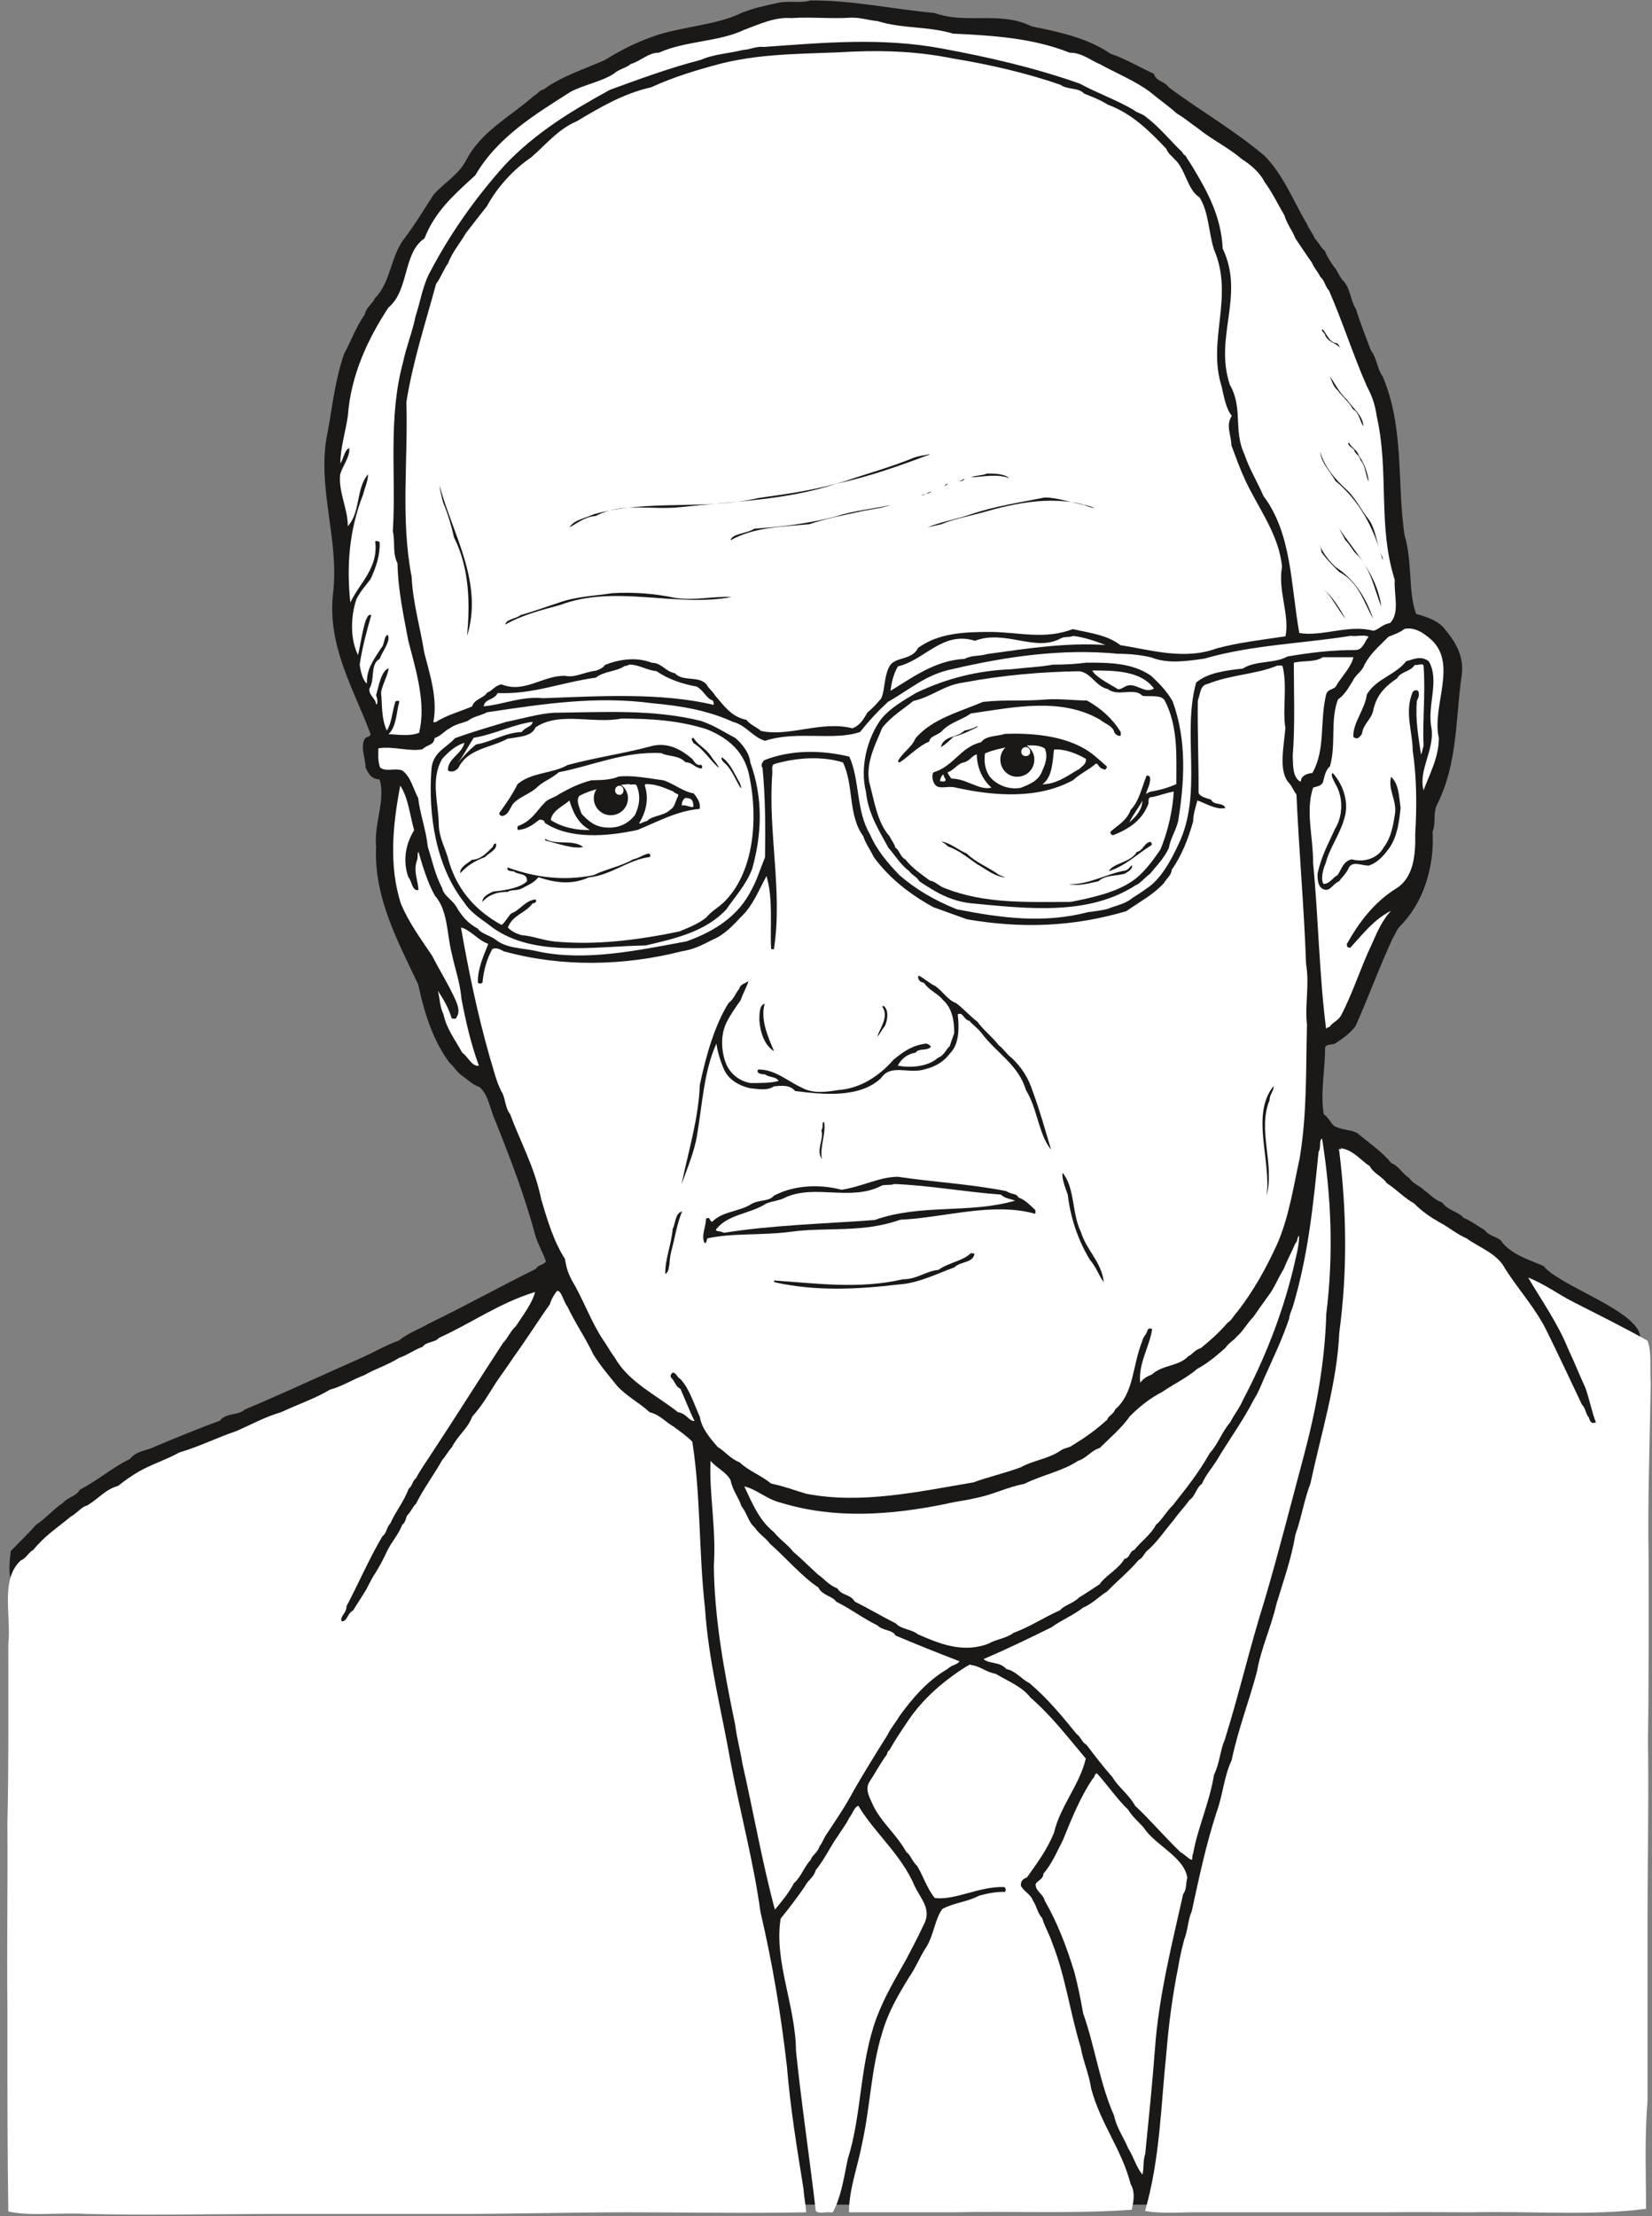 <svg xmlns="http://www.w3.org/2000/svg" xml:space="preserve" width="180.7mm" height="916.12" fill-rule="evenodd" stroke-linejoin="round" stroke-width="28.222" preserveAspectRatio="xMidYMid" version="1.2" viewBox="0 0 18070 24239"><rect x="0" y="0" width="18070" height="24239" fill="#808080" stroke="none"/><defs class="ClipPathGroup"><clipPath id="a" clipPathUnits="userSpaceOnUse"><path d="M0 0h18070v24239H0z"/></clipPath></defs><g class="SlideGroup"><g class="Slide" clip-path="url(#a)"><g class="Page"><g class="com.sun.star.drawing.ClosedBezierShape"><path fill="none" d="M104 5h17839v24108H104z" class="BoundingBox"/><path fill="#1B1918" d="M8867 5c447-4 907 96 1354 137 356 127 721-26 1064 147 310 61 615 130 859 297 175 61 327 153 477 221 28 89 117 77 163 148 355 264 704 459 1050 751 206 211 312 491 462 745 28 66 61 96 84 155 51 53 61 96 112 139 28 71 61 117 96 168 49 53 61 119 110 163 78 91 71 208 134 304 53 171 107 303 163 452 66 84 73 214 129 285 239 559 155 1171 239 1735 89 293 38 623 127 862 119 33 246 76 312 165 120 142 216 302 186 510-69 488-43 948-262 1397-58 102-15 209-56 310 23 399-111 790-355 1032-41 43-51 88-79 129-147 315-264 643-409 965-71 94-147 137-223 191-51 20-94 0-110 46 0 248-53 490-15 726 71 51 81 122 137 140 87 38 155 28 229 66 119 101 277 208 371 327 86 36 129 125 198 165 46 69 117 84 165 135 68 48 114 107 195 132 64 92 176 99 234 168 92 40 147 86 234 137 51 74 162 69 195 140 112 129 280 180 447 251 173 219 1032 488 1057 772l-43 9493H268l-78-6826c-134 102-72-322-72-322 105-107 188-188 277-287 104-69 193-173 292-239 56-64 150-74 186-145 206-107 345-236 551-338 71-91 196-91 272-134 239-99 470-196 708-282 74-92 201-54 272-122 178-74 358-155 526-229 262-119 518-233 770-345 132-61 249-130 391-181 101-83 214-119 326-185 406-196 777-404 1173-599 26-49 82-38 110-82-36-101-82-175-115-279-119-442-274-843-434-1245-66-142-79-302-180-383-79-26-132-87-188-122-59-41-87-99-140-145-175-236-274-538-340-853-222-470-487-953-461-1504-26-254 107-518 38-739-97-5-124-71-152-127-3-112-66-239-3-328 28-15 48-15 58-38-177-477-472-955-414-1526 79-606-188-1190-55-1790 55-304 78-551 177-845 82-150 130-295 226-430 18-84 84-114 112-180 170-165 170-452 318-648 124-160 222-330 326-487 127-140 264-209 350-366 165-323 473-473 742-709 41-20 66-68 107-71 195-145 442-221 675-325 196-122 374-208 587-277 290-89 643-109 904-236 132-54 239-74 381-107 140-34 254 5 376-30Z"/></g><g class="com.sun.star.drawing.ClosedBezierShape"><path fill="none" d="M3718 193h11551v7847H3718z" class="BoundingBox"/><path fill="#FFF" d="M8658 198c214-15 422 10 656-5 112 0 173 27 285 38 280 86 546 53 826 137 434 20 874 48 1275 208 137 0 228 84 333 127 190 104 386 183 543 300 107 89 211 160 297 239 92 53 148 106 224 157 160 130 330 208 485 340 102 66 196 145 251 252 87 119 143 240 216 364 33 107 89 168 120 252 66 96 117 177 180 264 28 66 64 96 92 155 53 50 53 106 96 152 152 348 262 701 414 1046 58 110 89 196 109 333 137 607 8 1197 196 1784-10 165 58 361-51 473-84 12-137 81-185 84-265-72-559 68-808 25-94-526-81-1086-391-1497-71-163-153-292-209-457-124-264-12-503-160-762-175-526 168-971-78-1489-16-355-173-631-323-882-28-48-56-84-81-130-18-12-36-28-36-40-122-115-256-280-386-376-46-48-101-48-150-89-188-109-396-183-589-287-495-175-1011-292-1509-384-658-122-1291-63-1939-17-106-8-150 30-233 33-155 40-313 43-463 109-337 86-675 211-993 327-424 232-815 470-1150 823-318 354-595 746-811 1157-84 145-111 330-165 495-38 183-101 331-137 503-168 618-74 1232-112 1849 28 127-7 237 51 352 5 290 69 587 119 851 92 348 194 693 117 1003-119 43-233 15-335 15 89-83 86-241 119-358-2-10-33-10-43 0-35 109-40 236-94 318-63-140-48-275-63-419 25-112 68-171 84-262-84 25-110 201-138 292 11 41 26 92 0 104-2-66-86-104-73-175 63-99 5-267 112-325 30-79 78-130 96-211 0-23 0-38-8-51-45 16-33 110-71 143-84 132-162 228-157 391-51-46-66-135-79-206 28-193 81-381 127-544-35-15-46 33-61 59-41 129-56 264-84 378-84-167-84-416-17-612 45-89 99-145 154-218 61-132 105-260 100-403-23-22-39-12-49-12 38 295-175 460-272 671-43-406-12-796 140-1182 18-76 54-145 54-221-135 155-79 412-221 567 0-188-106-379-84-567 28-96 109-190 99-287-54 23-59 112-97 168 0-170 56-341 82-521 33-450 223-848 444-1184 229-190 155-594 394-756 117-298 322-476 556-690 244-419 653-665 1044-914 160-82 328-107 470-196 56-51 145-68 185-106 125-41 193-125 310-125 287-130 653-117 930-249 170-63 340-144 520-129Z"/></g><g class="com.sun.star.drawing.ClosedBezierShape"><path fill="none" d="M4435 558h9638v7453H4435z" class="BoundingBox"/><path fill="#FFF" d="M9341 564c355-14 708 0 1084 76 391 64 798 157 1174 287 74 56 199 28 260 97 96 38 175 68 259 121 266 97 460 293 640 483 18 51 61 79 89 112 124 112 137 333 274 419 102 162 97 377 158 570 223 518-77 990 83 1496 28 124 51 251 112 323-71 109-5 208-5 322 53 140 89 246 155 389 145 307 368 594 399 941-48 254 86 528 38 759-254 38-521 69-752 132-353 132-729 15-1054-35-142-112-333-133-521-176-303 117-580 36-890 31-299 0-579 12-802 175-66 137-247 94-310 196-66 116-49 264-94 358-54 61-87 101-150 152-43 76-84 145-165 173-338-87-701 99-1001 28-51-46-114-64-157-120-173-35-249-162-341-264-28-51-68-71-96-124-87-99-259-26-346-122-104-20-147-114-249-114-170-66-351-41-514 22-33 44-66 49-101 64-122 13-234 81-336 56-249-5-442 195-696 94-76 12-99 71-157 89-41 66-137 66-165 152-132 56-285 97-394 170-25 5-30 0-30 0 50-256-38-518-99-757-46-287-125-546-138-828-123-633-38-1276-58-1913 71-447 211-872 325-1293 53-71 86-165 130-224 53-134 127-213 195-330 87-112 153-199 231-296 117-215 292-403 483-533 163-140 292-307 500-396 252-150 506-302 812-371 256-117 520-196 782-264 483-117 965-99 1438-127Z"/></g><g class="com.sun.star.drawing.ClosedBezierShape"><path fill="none" d="M14459 3602h207v210h-207z" class="BoundingBox"/><path fill="#1B1918" d="M14467 3602c51 53 69 145 159 153 22 18 22 33 38 56-46-64-146-64-174-159-18-25-45-40-23-50Z"/></g><g class="com.sun.star.drawing.ClosedBezierShape"><path fill="none" d="M14544 4112h370v551h-370z" class="BoundingBox"/><path fill="#1B1918" d="M14544 4112c58 81 104 183 188 257 67 97 178 179 181 293-38-56-48-153-114-186-51-92-113-132-169-209-53-44-71-130-86-155Z"/></g><g class="com.sun.star.drawing.ClosedBezierShape"><path fill="none" d="M14748 4838h226v427h-226z" class="BoundingBox"/><path fill="#1B1918" d="M14754 4839c28 58 90 81 110 144 60 85 93 184 108 281-33-41-33-171-90-230-13-63-61-66-71-114-16-23-84-54-57-81Z"/></g><g class="com.sun.star.drawing.ClosedBezierShape"><path fill="none" d="M14440 4938h685v1191h-685z" class="BoundingBox"/><path fill="#1B1918" d="M14440 4938c50 177 167 305 289 417 98 91 164 229 242 325 84 114 89 296 153 418v30c-92-349-249-646-517-869-63-113-155-192-167-321Z"/></g><g class="com.sun.star.drawing.ClosedBezierShape"><path fill="none" d="M6228 4968h3944v800H6228z" class="BoundingBox"/><path fill="#1B1918" d="m10160 4968 11 2c-326 122-658 242-1019 319-544 182-1141 195-1695 256-325 39-648-58-940 98-127 10-196 78-289 124 55-84 175-99 264-142 599-169 1214-41 1807-179 332-46 642-91 947-185 239-82 505-154 744-253 66-25 109-25 170-40Z"/></g><g class="com.sun.star.drawing.ClosedBezierShape"><path fill="none" d="M10620 5179h422v54h-422z" class="BoundingBox"/><path fill="#1B1918" d="M10797 5179c72 0 189 0 243 52-125-52-278-18-420-10 63-26 114-16 177-42Z"/></g><g class="com.sun.star.drawing.ClosedBezierShape"><path fill="none" d="M10477 5235h77v30h-77z" class="BoundingBox"/><path fill="#1B1918" d="M10552 5235c-13 24-36 29-75 29 28 0 51-18 75-29Z"/></g><g class="com.sun.star.drawing.ClosedBezierShape"><path fill="none" d="M4808 5311h355v1645h-355z" class="BoundingBox"/><path fill="#1B1918" d="M4808 5311c143 533 483 1060 301 1644 31-340 31-732-143-1078-30-132-66-254-115-371-21-61-43-175-43-195Z"/></g><g class="com.sun.star.drawing.ClosedBezierShape"><path fill="none" d="M10328 5291h40v32h-40z" class="BoundingBox"/><path fill="#1B1918" d="M10367 5291c-5 10-27 21-39 31 12-10 15-31 39-31Z"/></g><g class="com.sun.star.drawing.ClosedBezierShape"><path fill="none" d="M10074 5375h114v45h-114z" class="BoundingBox"/><path fill="#1B1918" d="M10187 5375c-20 26-64 26-113 44 49-3 72-32 113-44Z"/></g><g class="com.sun.star.drawing.ClosedBezierShape"><path fill="none" d="M10145 5441h1831v327h-1831z" class="BoundingBox"/><path fill="#1B1918" d="M11428 5441c136 0 283 55 430 81 39 15 79 33 117 33-429-152-852-59-1263 59-146 38-288 66-418 120-58 12-96 22-149 33 149-61 317-87 475-143 270-90 534-128 808-183Z"/></g><g class="com.sun.star.drawing.ClosedBezierShape"><path fill="none" d="M7991 5522h1757v389H7991z" class="BoundingBox"/><path fill="#1B1918" d="M9747 5522c-125 43-239 48-376 81-176 38-351 73-519 130-303 28-610 33-861 176 15-74 177-72 261-127 307-21 605-59 893-134 185-63 411-83 602-126Z"/></g><g class="com.sun.star.drawing.ClosedBezierShape"><path fill="none" d="M14648 5778h463v859h-463z" class="BoundingBox"/><path fill="#1B1918" d="M14648 5779c166 254 413 493 461 857-76-195-114-409-257-562-54-43-84-118-136-166-28-56-48-86-68-129Z"/></g><g class="com.sun.star.drawing.ClosedBezierShape"><path fill="none" d="M14429 5949h592v822h-592z" class="BoundingBox"/><path fill="#1B1918" d="M14430 5949c38 99 106 182 177 251 204 132 334 331 413 570-107-196-160-404-370-514-73-71-132-130-195-216-3-36-15-66-25-91Z"/></g><g class="com.sun.star.drawing.ClosedBezierShape"><path fill="none" d="M14453 6421h266v350h-266z" class="BoundingBox"/><path fill="#1B1918" d="M14453 6421c124 102 196 224 265 349-82-100-159-266-265-349Z"/></g><g class="com.sun.star.drawing.ClosedBezierShape"><path fill="none" d="M5527 6482h2476v351H5527z" class="BoundingBox"/><path fill="#1B1918" d="M6701 6487c223-12 447 2 681 51 212 35 425-21 620-8-620 114-1271-141-1874 86-213 57-431 116-601 215 10-61 114-61 167-104 145-41 292-95 419-136 194-69 395-74 588-104Z"/></g><g class="com.sun.star.drawing.ClosedBezierShape"><path fill="none" d="M14324 6874h1466v4379h-1466z" class="BoundingBox"/><path fill="#FFF" d="M15362 6878c113-22 204 43 275 102 323 266 18 739 102 1093-3 218-102 391-168 571-58-226 122-442 87-681-51-249 94-524-31-732-86-61-152-25-245 0-127 158-322 186-431 363-23 173-153 305-148 464 49 45 79-13 94-31 16-113 97-151 122-250 36-178 132-269 264-360 36-72 144-69 192-145 38 7 84-23 96 7 23 300-12 582 0 878-12 38-12 66-28 94-28-196-63-380-45-585 17-41 30-56 17-105-25-25-53-7-63 8-92 218 0 438 0 633 46 318 46 615 28 922 5 232-20 475-207 592-246 153-409 374-541 608 0 31 8 41 38 41 140-152 249-301 445-405-97 109-148 225-209 364-121 252-208 536-338 783-33 58-92 73-125 124-23 5-25 8-38 20-76-599-84-1212-142-1817 0-294-85-566 0-820 43-13 96-20 109-64 18-68 28-129 76-170 69-251 0-504 87-730 79-56 120-137 163-205 33-72 102-100 127-176 69-127 155-195 262-305 68-27 132-50 175-86Z"/></g><g class="com.sun.star.drawing.ClosedBezierShape"><path fill="none" d="M9741 6955h2352v601H9741z" class="BoundingBox"/><path fill="#FFF" d="M11739 6955c124 15 236 55 353 99-424-28-860 38-1294 99-96 28-168 10-246 53-326 15-583 212-811 349 10-89 33-188 81-267 292-67 487-391 842-280 330-126 655 124 933-23 45-28 96-10 142-30Z"/></g><g class="com.sun.star.drawing.ClosedBezierShape"><path fill="none" d="M4137 6952h10836v3500H4137z" class="BoundingBox"/><path fill="#FFF" d="M14775 6954c69 10 148-17 196 10-43 46-59 140-140 145-269 0-498 28-749 71-140 79-348 41-488 132-190 21-386 46-510 153-158 564 78 1211-196 1774-86 185-196 381-345 477-66 51-138 89-191 130-76 48-157 61-241 96-81 18-125 23-206 33-488 127-947 66-1438-30-254-102-452-221-629-374-125-129-252-279-322-447-154-256-109-592-226-849-309-74-635-76-929 38-28 23-41 69-21 81 33 324 33 674 28 982-53 127-83 236-144 348-143 292-404 460-714 571-526 97-1108 224-1633 109-155-38-333-27-455-127-66-50-152-60-196-121-104-56-162-125-218-211-53-109-152-137-173-236-76-140-109-305-155-445-20-188-86-363-106-536-59-113-82-235-176-303-86-28-175 20-241-31-27-81-18-155-18-210 168-26 341 40 483 10 53-54 122-38 132-122 76-28 102-74 168-109 63-44 132-54 195-79 64-51 135-54 211-94 615-92 1194-181 1806-99 310 28 602 76 881 203 153 41 211 163 353 208 346-114 747 3 1039-96 104-130 197-229 306-330 239-135 419-303 709-359 586-137 1201-226 1801-167 142 0 264 15 370 40 181 72 387 41 582 13 516-150 1075-165 1600-249Z"/></g><g class="com.sun.star.drawing.ClosedBezierShape"><path fill="none" d="M14140 7188h666v1363h-666z" class="BoundingBox"/><path fill="#FFF" d="M14468 7188h336c-20 96-116 200-178 294-26 71-97 41-120 112-73 306-5 600-150 859-59 8-100 23-123 66 0 13-7 31-7 31-88-48-81-173-86-282 27-348 12-697 12-1020 107-27 230-2 316-60Z"/></g><g class="com.sun.star.drawing.ClosedBezierShape"><path fill="none" d="M9448 7247h3496v2686H9448z" class="BoundingBox"/><path fill="#1B1918" d="M11886 7247c239 0 496 0 702 142 104 94 183 183 239 282 157 431 129 879 60 1311-30 115-88 196-101 290-53 117-140 201-206 284-58 41-107 107-160 127-524 338-1197 252-1799 196-231-25-400-130-565-241-31-54-81-66-107-107-104-79-155-173-231-259-104-191-221-371-246-612-68-270 15-588 165-794 104-127 239-200 381-287 339-162 682-246 1037-259 165-20 307-23 462-51 135 0 252-7 369-22Z"/></g><g class="com.sun.star.drawing.ClosedBezierShape"><path fill="none" d="M5291 7268h2517v459H5291z" class="BoundingBox"/><path fill="#FFF" d="M6897 7269c94 2 183 63 285 71 125 89 287 142 440 169 86 53 101 129 175 152 10 20 10 31 10 48-576-137-1248-96-1863-73-247-23-433 68-653 89 12-87 114-64 152-145 394 15 684-115 1075-169 84-71 231-66 313-127 28 3 53-22 66-15Z"/></g><g class="com.sun.star.drawing.ClosedBezierShape"><path fill="none" d="M5042 7278h9260v9105H5042z" class="BoundingBox"/><path fill="#FFF" d="M13973 7279c15 8 53-17 59 18 50 231-6 452 28 666-18 205-72 454 27 586 44 43 66 107 94 140 28 627 84 1243 105 1855 40 231-16 450 10 661-13 502 2 962-79 1458-71 327-117 640-244 937-127 277-261 516-434 740-51 56-66 99-114 129-94 110-194 196-290 275-71 20-86 66-140 91-101 109-284 92-393 196-59 25-87 38-130 91-23-211 107-404 130-587-23-15-51 0-51 18-16 49-49 69-56 112-112 279-89 569-297 749-18 54-74 69-87 112-124 114-249 201-378 279-43 34-92 28-135 61-129 89-297 105-432 181-170 63-378 112-518 165-614 104-1230 241-1832 124-142-43-239-81-381-111-114-92-249-140-345-232-100-38-158-119-242-170-76-89-173-198-193-327-68-150-114-308-211-412-43-28-43-61-81-74-28 13-35 46-20 59 40 38 48 99 99 119 53 117 99 242 155 353-66 0-87-83-181-96-228-183-536-325-688-592-56-76-89-140-129-196-138-208-214-436-343-653-46-87-61-143-77-237-122-188-193-426-259-650-73-358-228-625-340-932-58-71-51-185-97-251-61-122-83-237-127-376-134-470-233-950-314-1415 106 28 185 140 299 180-53 132-119 280-114 424 25 23 51 0 51-5 12-134 51-264 106-360 33-26 89 0 127 22 633 176 1319 160 1946 0 140-22 226-71 338-127 129-53 226-160 307-246 135-127 191-284 282-450 76 254 36 562 51 798 13 3 30 3 30 3 99-633-68-1287-17-1929 0-49-11-89 28-99 238-69 513-87 744-16 122 252 53 577 223 808 26 84 84 158 112 224 176 242 415 422 656 552 122 43 257 94 366 132 595 102 1156 84 1743-89 144-102 287-173 411-307 38-61 81-87 86-146 110-158 178-333 234-528 0-84 31-168 46-229 68 18 208 109 307 81-30-66-127-23-157-91-56-18-117-28-137-74 2-348-13-683-8-1011 28-68 23-167 107-180 259-104 530-104 764-201Z"/></g><g class="com.sun.star.drawing.ClosedBezierShape"><path fill="none" d="M9499 7341h3370v2526H9499z" class="BoundingBox"/><path fill="#FFF" d="M11805 7341c132 17 180 167 313 195 112 89 289-23 378 74 84 12 204-16 244 51 148 284 127 607 127 914-91 42-188 67-289 85-26 12-33 18-41 25 0-35 51-110 43-176-2-33-46-33-43-15-48 123-81 275-168 361-48 125-139 165-223 242 0 28 15 43 41 33 170-69 309-163 375-341 0-43 0-78 41-71 89-20 158-48 236-61-10 191-63 440-147 635-97 142-196 275-325 356-178 117-438 173-656 216-488 0-930 23-1371-148-71-25-111-78-170-86-99-74-200-142-266-231-59-26-66-107-110-127-15-56-43-81-63-125-135-152-165-375-224-597-37-221 71-409 143-590 101-129 241-211 340-294 203-44 333-173 547-201 429-81 848-117 1268-124Z"/></g><g class="com.sun.star.drawing.ClosedBezierShape"><path fill="none" d="M11948 7332h675v217h-675z" class="BoundingBox"/><path fill="#FFF" d="M11948 7333c238 0 529 0 674 197-102 66-201-75-308-25-39 20-77 50-105 20-99-59-226-123-261-192Z"/></g><g class="com.sun.star.drawing.ClosedBezierShape"><path fill="none" d="M9822 7647h2438v695H9822z" class="BoundingBox"/><path fill="#1B1918" d="M11440 7650c145-11 311 11 449 11 157 88 281 200 370 346v38c-30 10-61-15-71-38-18-72-106-92-155-136-425-245-930-139-1413-68-104 73-224 96-313 188-44 52-135 54-143 120-122 48-236 175-327 229-8-3-15-16-15-16 53-99 147-144 193-251 185-214 476-285 737-397 241-26 452-5 688-26Z"/></g><g class="com.sun.star.drawing.ClosedBezierShape"><path fill="none" d="M4711 7786h3601v2585H4711z" class="BoundingBox"/><path fill="#1B1918" d="M6057 7795c535-5 1078-42 1609 89 150 51 252 122 376 186 84 73 155 167 165 269 142 390 127 781 21 1162-64 173-196 316-282 443-224 244-564 322-884 396-583 10-1266 140-1721-231-112-81-203-142-267-244-304-390-392-948-355-1447 10-191 165-239 259-346 198-71 363-117 559-177 180-36 353-89 520-100Z"/></g><g class="com.sun.star.drawing.ClosedBezierShape"><path fill="none" d="M4766 7859h3478v2454H4766z" class="BoundingBox"/><path fill="#FFF" d="M6795 7859c310 0 621 17 933 116 242 97 419 249 470 520 97 472 43 1026-251 1342-66 76-170 129-219 195-86 71-195 112-297 155-466 97-925 153-1372 109-138-17-239-61-351-68-66-18-113-43-153-84 53-140 196-158 270-264 28 0 51-21 33-43-109 7-175 122-265 152-41 38-66 99-107 127-272-150-477-368-574-689-33-140-104-247-112-394-2-259-95-500 36-733 71-78 142-142 244-177-28 127-181 167-181 302 36 28 87 8 115-28 109-213 343-213 538-318 128-22 263-22 306-124 259-177 635-36 937-96Z"/></g><g class="com.sun.star.drawing.ClosedBezierShape"><path fill="none" d="M5004 7894h822v454h-822z" class="BoundingBox"/><path fill="#FFF" d="M5825 7894c0 53-86 60-117 111-196 10-336 112-499 136-76 58-157 150-205 206 71-89 119-188 177-278 238-41 420-142 644-175Z"/></g><g class="com.sun.star.drawing.ClosedBezierShape"><path fill="none" d="M10291 7945h409v228h-409z" class="BoundingBox"/><path fill="#1B1918" d="m10684 7945 15 2c-84 41-160 84-268 109-51 50-89 85-139 116 25-128 182-102 260-184 50-5 96-26 132-43Z"/></g><g class="com.sun.star.drawing.ClosedBezierShape"><path fill="none" d="M10199 8023h1909v666h-1909z" class="BoundingBox"/><path fill="#1B1918" d="M10993 8026c335-12 717 28 969 231 53 43 94 81 142 123 13 15-20 53-35 30-51-5-51-59-82-59-76 69-177 112-249 181-389 213-872 173-1287 81-81-23-183 28-226-35-32-43-32-115-13-132 219-64 293-276 520-329 53-74 177-63 261-91Z"/></g><g class="com.sun.star.drawing.ClosedBezierShape"><path fill="none" d="M7567 8070h299v330h-299z" class="BoundingBox"/><path fill="#1B1918" d="M7587 8072c53 85 141 115 197 209 33 50 63 72 81 118-92-73-166-204-278-271-15-23-27-43-15-58l15 2Z"/></g><g class="com.sun.star.drawing.ClosedBezierShape"><path fill="none" d="M5462 8147h2220v778H5462z" class="BoundingBox"/><path fill="#1B1918" d="M7141 8156c175-37 315 46 432 145 25 35 48 76 94 63 18 3 18 46 0 41-79-15-89-66-170-69-71-79-196-61-262-99-400-25-768 142-1121 208-94 79-186 106-252 177-84 68-183 96-249 167-41 59-49 117-115 135-33 0-42-23-33-38 71-97 143-201 196-310 152-131 384-115 547-209 300-82 627-127 933-211Z"/></g><g class="com.sun.star.drawing.ClosedBezierShape"><path fill="none" d="M10769 8152h678v471h-678z" class="BoundingBox"/><path fill="#FFF" d="M11074 8156c107 12 265-32 354 30 40 89 2 178-26 240-40 117-144 152-236 190-143 26-273-40-339-121-53-77-65-159-53-255 104-46 201-56 300-84Z"/></g><g class="com.sun.star.drawing.ClosedBezierShape"><path fill="none" d="M11402 8197h478v383h-478z" class="BoundingBox"/><path fill="#FFF" d="M11529 8198c107-11 248 41 349 102 8 53-43 81-73 110-126 71-242 165-403 168 114-81 111-265 127-380Z"/></g><g class="com.sun.star.drawing.ClosedBezierShape"><path fill="none" d="M10366 8250h480v371h-480z" class="BoundingBox"/><path fill="#FFF" d="M10684 8250c3 129 49 265 161 364-133 35-270-99-439-99-18-28-40-51-40-69 71-21 101-95 186-110 63-23 79-71 132-86Z"/></g><g class="com.sun.star.drawing.ClosedBezierShape"><path fill="none" d="M7891 8285h217v337h-217z" class="BoundingBox"/><path fill="#1B1918" d="M7901 8285c90 66 131 176 190 275 8 30 21 40 13 61-59-87-97-212-190-286-13-17-37-45-13-50Z"/></g><g class="com.sun.star.drawing.ClosedBezierShape"><path fill="none" d="M14412 8453h910v1280h-910z" class="BoundingBox"/><path fill="#1B1918" d="M14577 8453c110 121 184 317 128 497-54 189-161 321-205 492-33 73-55 182-22 226 73-5 99-71 152-97 49-71 59-147 153-173 160 41 298-25 354-134 79-102 100-232 120-352 28-157-79-272-41-416 87 78 87 223 104 340-15 147-35 303-116 428-67 94-134 170-233 203-78 0-172-53-216 20-27 66-81 110-106 150-75 31-98 117-171 89-71-28-66-127-66-173 43-195 116-322 190-486 95-155 87-358 5-493-18-40-58-99-30-121Z"/></g><g class="com.sun.star.drawing.ClosedBezierShape"><path fill="none" d="M10282 8472h64v77h-64z" class="BoundingBox"/><path fill="#FFF" d="M10323 8481c0 21 18 28 21 52-11 18-26 16-62 10-2-28 36-95 41-62Z"/></g><g class="com.sun.star.drawing.ClosedBezierShape"><path fill="none" d="M5658 8489h1999v647H5658z" class="BoundingBox"/><path fill="#1B1918" d="M6767 8493c157-17 328 20 491 41 125 43 211 123 330 143 41 51 79 107 64 170-244 20-450 136-679 230-338 73-745 104-1015-79-2-31-30-31-56-34-66 49-132 105-236 113-9-8-9-33 0-43 147-54 196-154 282-245 51-61 109-59 168-104 125-70 212-113 351-151 107-3 211-3 300-41Z"/></g><g class="com.sun.star.drawing.ClosedBezierShape"><path fill="none" d="M6320 8575h673v478h-673z" class="BoundingBox"/><path fill="#FFF" d="M6882 8575c18 17 64-12 82 17 48 117 28 222-18 321-76 99-187 148-314 137-124-7-194-68-270-149-25-74-65-144-25-197 171-89 366-114 545-129Z"/></g><g class="com.sun.star.drawing.ClosedBezierShape"><path fill="none" d="M6990 8575h431v433h-431z" class="BoundingBox"/><path fill="#FFF" d="M7066 8575c115 0 196 40 299 81 20 29 61 20 53 49-35 64-35 122-86 150-67 69-197 62-256 125-38 5-64 31-86 26 63-104 117-250 63-414 0-15 13-17 13-17Z"/></g><g class="com.sun.star.drawing.ClosedBezierShape"><path fill="none" d="M4300 8593h939v3065h-939z" class="BoundingBox"/><path fill="#FFF" d="M4378 8593c86 124 107 330 152 487-94 150-127 336-63 514 40 43 40 155 110 140-3-109-62-206-13-333 10-44-2-67 13-85 51 172 99 334 180 479 143 162 130 416 183 627 38 178 93 325 108 504 48 249 102 488 190 729-76 13-119-99-182-142-78-142-172-262-205-419-40-84-40-170-61-258 61 93 117 187 150 299 0 5 54 17 54-11 39-53 16-122-8-180-79-176-175-326-259-491-132-196-248-353-339-562-139-419-90-882-10-1298Z"/></g><g class="com.sun.star.drawing.ClosedBezierShape"><path fill="none" d="M7457 8727h130v101h-130z" class="BoundingBox"/><path fill="#FFF" d="M7496 8727c28 2 69 0 82 43 2 18 15 44 0 57-39 0-82-28-121-18 0-26 10-67 39-82Z"/></g><g class="com.sun.star.drawing.ClosedBezierShape"><path fill="none" d="M12352 8755h144v241h-144z" class="BoundingBox"/><path fill="#FFF" d="M12495 8755c0 100-71 178-143 240 43-90 120-182 143-240Z"/></g><g class="com.sun.star.drawing.ClosedBezierShape"><path fill="none" d="M6024 8755h430v324h-430z" class="BoundingBox"/><path fill="#FFF" d="M6229 8755c38 133 99 255 224 322-143 5-301-26-428-108 10-102 138-154 204-214Z"/></g><g class="com.sun.star.drawing.ClosedBezierShape"><path fill="none" d="M5963 9170h418v101h-418z" class="BoundingBox"/><path fill="#1B1918" d="M5966 9176c118 70 303 0 413 88-112 23-267-36-413-72-7-13 0-30 0-16Z"/></g><g class="com.sun.star.drawing.ClosedBezierShape"><path fill="none" d="M10299 9202h697v396h-697z" class="BoundingBox"/><path fill="#1B1918" d="M10300 9202c109 25 178 93 275 133 100 99 242 152 354 234 30 13 43 15 66 28-125-15-196-84-303-143-115-79-189-147-326-199-23-28-72-53-66-53Z"/></g><g class="com.sun.star.drawing.ClosedBezierShape"><path fill="none" d="M12129 9206h471v324h-471z" class="BoundingBox"/><path fill="#1B1918" d="M12577 9207c17-2 30 30 15 38-158 99-278 222-463 283 43-89 239-94 305-210 69-15 76-91 143-111Z"/></g><g class="com.sun.star.drawing.ClosedBezierShape"><path fill="none" d="M5034 9226h395v327h-395z" class="BoundingBox"/><path fill="#1B1918" d="M5425 9227c20 63-82 104-121 147-112 42-194 93-270 177-7-69 84-110 128-148 102-2 169-85 227-140 13-21 10-43 36-36Z"/></g><g class="com.sun.star.drawing.ClosedBezierShape"><path fill="none" d="M5278 9335h1837v531H5278z" class="BoundingBox"/><path fill="#1B1918" d="M7096 9335c13 0 25 22 10 38-236 30-419 198-666 223-183 82-356 62-551-2-51 64-112 84-182 123-63 30-112 7-155 38-114-5-218 38-274 109-7-59 79-97 119-114 125-11 298-41 367-112 8-95-102-67-143-108-26-2-84-2-69-43 301 109 611 151 941 84 142-69 303-97 433-173 68-13 109-53 170-63Z"/></g><g class="com.sun.star.drawing.ClosedBezierShape"><path fill="none" d="M11691 9466h694v214h-694z" class="BoundingBox"/><path fill="#1B1918" d="M12384 9466c0 46-43 65-83 90-113 28-210 13-286 82-114 26-224 54-323 31 214 10 415-115 616-148 41-9 61-61 76-55Z"/></g><g class="com.sun.star.drawing.ClosedBezierShape"><path fill="none" d="M7455 10671h4043v2283H7455z" class="BoundingBox"/><path fill="#1B1918" d="M10056 10673c59 31 110 82 173 110 89 63 137 155 231 188 97 78 158 149 231 203 72 99 168 170 232 256 58 43 86 99 152 148 107 106 175 213 224 366 78 211 132 409 198 630-138-170-148-447-275-652-83-281-327-408-490-629-46-56-96-89-129-129-66-13-64-97-127-72 15 138 20 318-79 422-74 99-168 153-274 178-181 61-376-64-486 99-234 222-638 179-940 141-54-66-138-61-232-51-71 51-182 28-264 20-127-30-228-97-277-194-45-101-73-195-88-294-138 307-153 663-209 986-30 201-114 386-172 554 71-353 185-709 200-1090 66-311 160-646 313-892 61-46 78-112 119-158 10-53 71-58 99-84-8 46-58 130-84 209-58 83-112 157-157 248-69 145-54 326 0 455 48 109 152 187 266 204 110 0 224 0 305-23-23-49-114-39-147-72-46 0-102-12-76-53 183-5 335 136 475 197 117 68 266 50 398 28 252-18 456-159 609-334 99-79 200-158 358-175 33 12 38 20 50 33-35 53-134 12-167 66-97 17-155 68-196 142 132 28 333 13 437-84 76-30 84-86 132-130 18-58 33-94 48-139 3-142-27-280-119-361-66-81-152-104-213-193-36-5-49-18-61-46-3-15-3-32 12-28Z"/></g><g class="com.sun.star.drawing.ClosedBezierShape"><path fill="none" d="M8305 10978h163v520h-163z" class="BoundingBox"/><path fill="#1B1918" d="M8364 10978c-48 172 34 356 103 519-106-66-151-204-161-339 0-76 2-168 58-180Z"/></g><g class="com.sun.star.drawing.ClosedBezierShape"><path fill="none" d="M9599 11001h108v335h-108z" class="BoundingBox"/><path fill="#1B1918" d="M9666 11001c58 48 43 150 15 216-39 50-60 98-82 118 15-78 133-214 50-327 4-2 17-7 17-7Z"/></g><g class="com.sun.star.drawing.ClosedBezierShape"><path fill="none" d="M13808 11877h125v1203h-125z" class="BoundingBox"/><path fill="#1B1918" d="M13931 11877c5 53-44 91-44 154-136 333 59 697-33 1048 54-389-177-888 77-1202Z"/></g><g class="com.sun.star.drawing.ClosedBezierShape"><path fill="none" d="M8964 12271h56v406h-56z" class="BoundingBox"/><path fill="#1B1918" d="M9014 12271c24 127-49 265-24 405-68-99 24-209-5-314 27-41-2-91 29-91Z"/></g><g class="com.sun.star.drawing.ClosedBezierShape"><path fill="none" d="M10759 12451h3798v7891h-3798z" class="BoundingBox"/><path fill="#FFF" d="M14461 12451c102 642 127 1267 46 1920-15 536-112 1051-249 1564-142 530-272 1045-424 1561-163 518-278 1021-435 1524-56 132-56 259-120 391-48 300-178 579-228 859-16 30 0 55-18 71-48-23-69-56-120-84-182-175-340-363-495-506-71-127-190-210-249-314-106-120-183-221-284-354-51-28-66-91-109-119-164-203-319-389-515-556-96-48-144-130-254-155-71-84-193-53-248-109 248-105 487-221 744-348 109-79 237-130 344-214 106-45 180-127 264-178 101-106 241-220 343-342 56-28 61-82 106-112 107-97 186-219 280-328 61-86 112-134 170-216 66-44 71-130 137-179 46-101 99-157 160-251 132-224 290-437 410-673 46-71 76-150 109-226 104-234 196-422 275-655 7-59 30-97 40-130 170-569 224-1118 282-1694 31-54 0-120 38-147Z"/></g><g class="com.sun.star.drawing.ClosedBezierShape"><path fill="none" d="M12525 12558h5532v11644h-5532z" class="BoundingBox"/><path fill="#FFF" d="M14664 12558c135 15 219 132 318 195 45 84 142 117 185 185 112 74 203 171 302 224 82 86 186 155 280 208 104 54 183 127 292 173 152 109 340 168 424 335 150 234 331 430 451 673 137 277 259 541 388 811 41 40 41 104 74 138 13 38 20 63 56 63 5-5 23-5 23-5-46-118-71-255-115-379-66-142-127-297-188-424-116-287-297-541-439-783 188 74 323 181 500 270 272 139 546 274 806 421 50 137 22 300 35 457-10 654-35 1299-23 1942 0 665 3 1318-7 1963 10 671-5 1326-5 1971v1983c-34 406-16 805-16 1178-619 79-1260 23-1901 38-327 0-630-5-945 0h-1969c-239-5-470 21-665-15 165-571 172-1148 233-1725 26-325 69-637 127-929 20-120 41-211 69-316 40-102 40-214 81-305 84-384 155-724 272-1085 68-183 81-391 165-569 68-330 196-660 277-970 46-261 157-490 212-736 78-257 167-508 208-760 66-183 96-383 165-561 119-557 292-1106 315-1647 91-676 81-1329 0-1989-18-55 20 13 15-30Z"/></g><g class="com.sun.star.drawing.ClosedBezierShape"><path fill="none" d="M11621 12827h455v1198h-455z" class="BoundingBox"/><path fill="#1B1918" d="M11623 12827c136 162 101 447 199 643 66 213 225 325 252 554-58-79-81-163-153-247-129-213-212-458-242-714-28-74-68-181-56-236Z"/></g><g class="com.sun.star.drawing.ClosedBezierShape"><path fill="none" d="M7692 12870h3636v726H7692z" class="BoundingBox"/><path fill="#1B1918" d="M9821 12870c391 58 784 78 1188 157 43 36 115 23 130 69 81 28 132 91 180 132 15 18 3 59 0 46-462-130-990 44-1473 66-415 148-811 77-1202 132-308 41-638 11-907 72-10 28-10 55-31 50-39-81 16-175 16-264 50-38 40 46 73 28 107-109 295-109 417-186 81-54 200-28 251-94 234-125 521-125 742-66 221-33 417-142 616-142Z"/></g><g class="com.sun.star.drawing.ClosedBezierShape"><path fill="none" d="M7831 12949h3274v535H7831z" class="BoundingBox"/><path fill="#FFF" d="M9780 12949c386 15 787 88 1168 116 46 44 99 44 155 66-501 146-1029 31-1537 212-557 41-1129 56-1649 140-38-25-101-10-82-41 132-165 371-165 547-280 81-31 149-31 215-69 333-144 714 51 1053-129 53-10 102 0 130-15Z"/></g><g class="com.sun.star.drawing.ClosedBezierShape"><path fill="none" d="M7277 13249h186v685h-186z" class="BoundingBox"/><path fill="#1B1918" d="M7461 13249c-59 142-79 294-118 435-28 91-8 221-66 249-4-158 66-320 81-491 34-72 26-173 103-193Z"/></g><g class="com.sun.star.drawing.ClosedBezierShape"><path fill="none" d="M8141 13514h6070v4508H8141z" class="BoundingBox"/><path fill="#FFF" d="M14210 13515c0 126-41 251-64 363-129 526-325 1006-546 1425-43 99-97 162-145 254-94 109-129 234-223 336-122 218-262 389-404 571-71 66-117 158-183 211-58 112-173 191-236 275-61 20-43 86-110 99-60 109-208 183-271 277-82 53-150 101-224 144-63 66-162 84-208 140-183 81-325 180-512 249-78 61-190 68-271 117-285 109-544-3-773-102-71-58-180-53-241-119-157-79-287-158-449-239-49-84-145-64-191-145-96-35-147-109-211-150-94-86-180-172-272-251-61-79-144-130-213-216-165-132-236-320-322-498 129 28 253 145 398 178 595 183 1207 135 1801 15 122-30 221-38 346-68 195-41 325-115 519-153 193-96 419-139 586-251 94-28 145-115 237-140 104-103 249-227 327-344 110-112 232-206 356-269 135-92 259-147 386-254 119-64 211-145 307-229 36-56 89-78 125-124 71-61 107-140 180-213 54-79 97-140 155-219 79-102 109-196 178-307 41-104 86-183 127-280 28-20 15-63 41-83Z"/></g><g class="com.sun.star.drawing.ClosedBezierShape"><path fill="none" d="M8463 13706h2197v389H8463z" class="BoundingBox"/><path fill="#1B1918" d="M10618 13706c13 0 28 0 41 5-13 104-155 83-218 149-198 73-400 174-603 187-468 56-918 76-1363-23-10-10-12-20-12-20 459 30 928 99 1413-13 157 0 247-89 389-103 107-78 272-99 353-182Z"/></g><g class="com.sun.star.drawing.ClosedBezierShape"><path fill="none" d="M78 14119h8742v10103H78z" class="BoundingBox"/><path fill="#FFF" d="M6115 14122c38 38 53 119 93 170 87 185 196 338 282 521 84 134 174 236 261 345 106 115 243 183 355 287 114 28 173 107 259 155 81 61 150 107 208 168 94 612 69 1202 138 1814 38 582 183 1131 282 1697 106 554 251 1087 325 1631 132 564 223 1111 289 1685 38 460 109 891 181 1338 7 97 25 178 30 262-648 13-1303 0-1948 0-674 0-1317 20-1970 18H2927c-682 2-1330 15-1987 0-295-18-585 28-849-26-10-663-10-1328-10-1971v-287c-7-671 5-1316 0-1979 15-666 10-1319 10-1964 33-322-90-711 135-919 66-28 79-84 139-117 127-158 267-244 407-362 71-38 119-109 183-124 134-82 195-173 338-214 78-63 149-111 223-155 142-81 307-132 445-210 221-64 417-165 625-234 168-74 313-155 488-206 178-84 368-147 534-246 144-41 243-109 378-160 119-69 264-114 378-188 105-36 155-84 260-122 38-58 132-43 177-97 364-165 658-381 1052-502-33 127-130 251-211 375-61 54-89 133-140 183-271 414-515 805-774 1197-66 104-127 185-178 282-41 33-41 88-81 116-49 138-145 252-199 377-45 46-38 107-86 140-142 239-264 521-394 767 0 81-76 109-53 165 66 0 58-84 125-119 38-59 73-117 114-180 53-79 79-158 127-224 51-84 91-157 129-241 54-112 122-176 168-292 38-28 38-75 53-100 44-46 64-100 97-130 91-178 190-307 287-478 43-48 71-106 104-137 69-137 178-208 224-338 106-116 180-246 261-373 74-109 127-178 193-279 142-196 269-399 396-577 18-63 44-99 74-142 10-7 26 0 26 0Z"/></g><g class="com.sun.star.drawing.ClosedBezierShape"><path fill="none" d="M7770 15977h2728v4909H7770z" class="BoundingBox"/><path fill="#FFF" d="M7772 15977c74 83 170 121 219 210 20 110 91 196 119 285 58 71 76 175 145 233 53 79 119 112 167 178 176 155 351 361 529 478 45 91 157 94 194 155 167 84 294 183 454 261 54 59 163 44 196 110 239 101 457 188 701 282-28 40-89 40-130 83-221 127-388 324-528 517-43 74-96 132-129 203-130 208-252 404-369 607-91 173-193 320-288 465-40 51-56 112-89 150-15 63-81 96-96 147-74 79-107 191-181 252-66 122-129 193-210 292-140-521-237-1080-356-1600-23-150-61-277-79-425-124-595-226-1161-233-1735 28-394-53-803-36-1148Z"/></g><g class="com.sun.star.drawing.ClosedBezierShape"><path fill="none" d="M9286 18205h3116v5992H9286z" class="BoundingBox"/><path fill="#FFF" d="M10629 18211c97 13 150 74 260 94 148 87 292 143 381 259 234 204 407 432 607 669-73 299-279 516-348 811-83 200-190 338-297 490-40 15-66 30-66 89 36 68 107 91 132 162 41 59 51 140 102 193 30 102 76 168 109 270 145 363 196 767 312 1143 28 160 89 282 115 453 106 391 332 658 432 1044 55 91 27 203 12 279-647 46-1303 13-1949 28H9286c0-249 96-500 144-752 92-421 97-816 221-1215 66-228 178-416 290-599 73-104 117-219 185-325 87-130 102-326 183-427 127-69 274-76 401-145 105-28 187-43 283-41 18-27 0-53-12-53-268-10-530 147-756 120-89-110-127-244-193-351-58-53-71-122-117-150-121-216-294-338-381-549-35-74-66-143-28-214 72-109 127-216 196-307 5-36 20-38 31-54 61-109 127-205 193-304 170-254 396-447 647-605 28-10 28-27 56-13Z"/></g><g class="com.sun.star.drawing.ClosedBezierShape"><path fill="none" d="M11328 19396h1660v4389h-1660z" class="BoundingBox"/><path fill="#FFF" d="M12001 19397c107 117 223 285 338 394 53 86 124 142 172 198 123 191 443 320 476 547-20 76-5 125-45 178-127 564-267 1123-308 1684-30 400-69 776-107 1157-28 86-11 152-31 228-71-88-96-195-155-287-53-127-127-223-155-358-157-355-211-763-338-1118-28-158-58-308-96-450-85-282-189-549-324-782-15-74-108-107-99-186 31-43 84-53 84-110 97-114 145-236 213-366 100-249 194-475 324-670 25-15 25-70 51-59Z"/></g><g class="com.sun.star.drawing.ClosedBezierShape"><path fill="none" d="M8524 19749h1613v4451H8524z" class="BoundingBox"/><path fill="#FFF" d="M9389 19749c178 299 472 535 617 881 69 142 193 256 92 432-64 137-127 256-188 371-117 210-232 396-323 638-185 500-160 1062-313 1537-41 195-66 376-140 538-15 21-15 61-53 49-59-6-130 20-158-16-69-592-155-1158-216-1747-5-502-243-984-168-1449 94-117 188-239 265-353 35-71 99-99 119-178 97-117 155-251 241-371 41-68 94-132 125-200 38-44 52-115 100-132Z"/></g><g class="com.sun.star.drawing.ClosedBezierShape"><path fill="none" d="M10942 8123h374v374h-374z" class="BoundingBox"/><path fill="#1B1918" d="M11125 8123c106 0 189 83 189 183 0 106-83 189-189 189-102 0-183-83-183-189 0-100 81-183 183-183Z"/></g><g class="com.sun.star.drawing.ClosedBezierShape"><path fill="none" d="M11170 8171h100v99h-100z" class="BoundingBox"/><path fill="#FFF" d="M11220 8171c29 0 49 22 49 51s-20 47-49 47-49-18-49-47 20-51 49-51Z"/></g><g class="com.sun.star.drawing.ClosedBezierShape"><path fill="none" d="M6494 8547h376v370h-376z" class="BoundingBox"/><path fill="#1B1918" d="M6680 8547c103 0 189 81 189 182 0 106-86 187-189 187-99 0-185-81-185-187 0-101 86-182 185-182Z"/></g><g class="com.sun.star.drawing.ClosedBezierShape"><path fill="none" d="M6727 8593h94v101h-94z" class="BoundingBox"/><path fill="#FFF" d="M6777 8593c25 0 43 22 43 51 0 28-18 49-43 49-29 0-49-21-49-49 0-29 20-51 49-51Z"/></g></g></g></g></svg>

